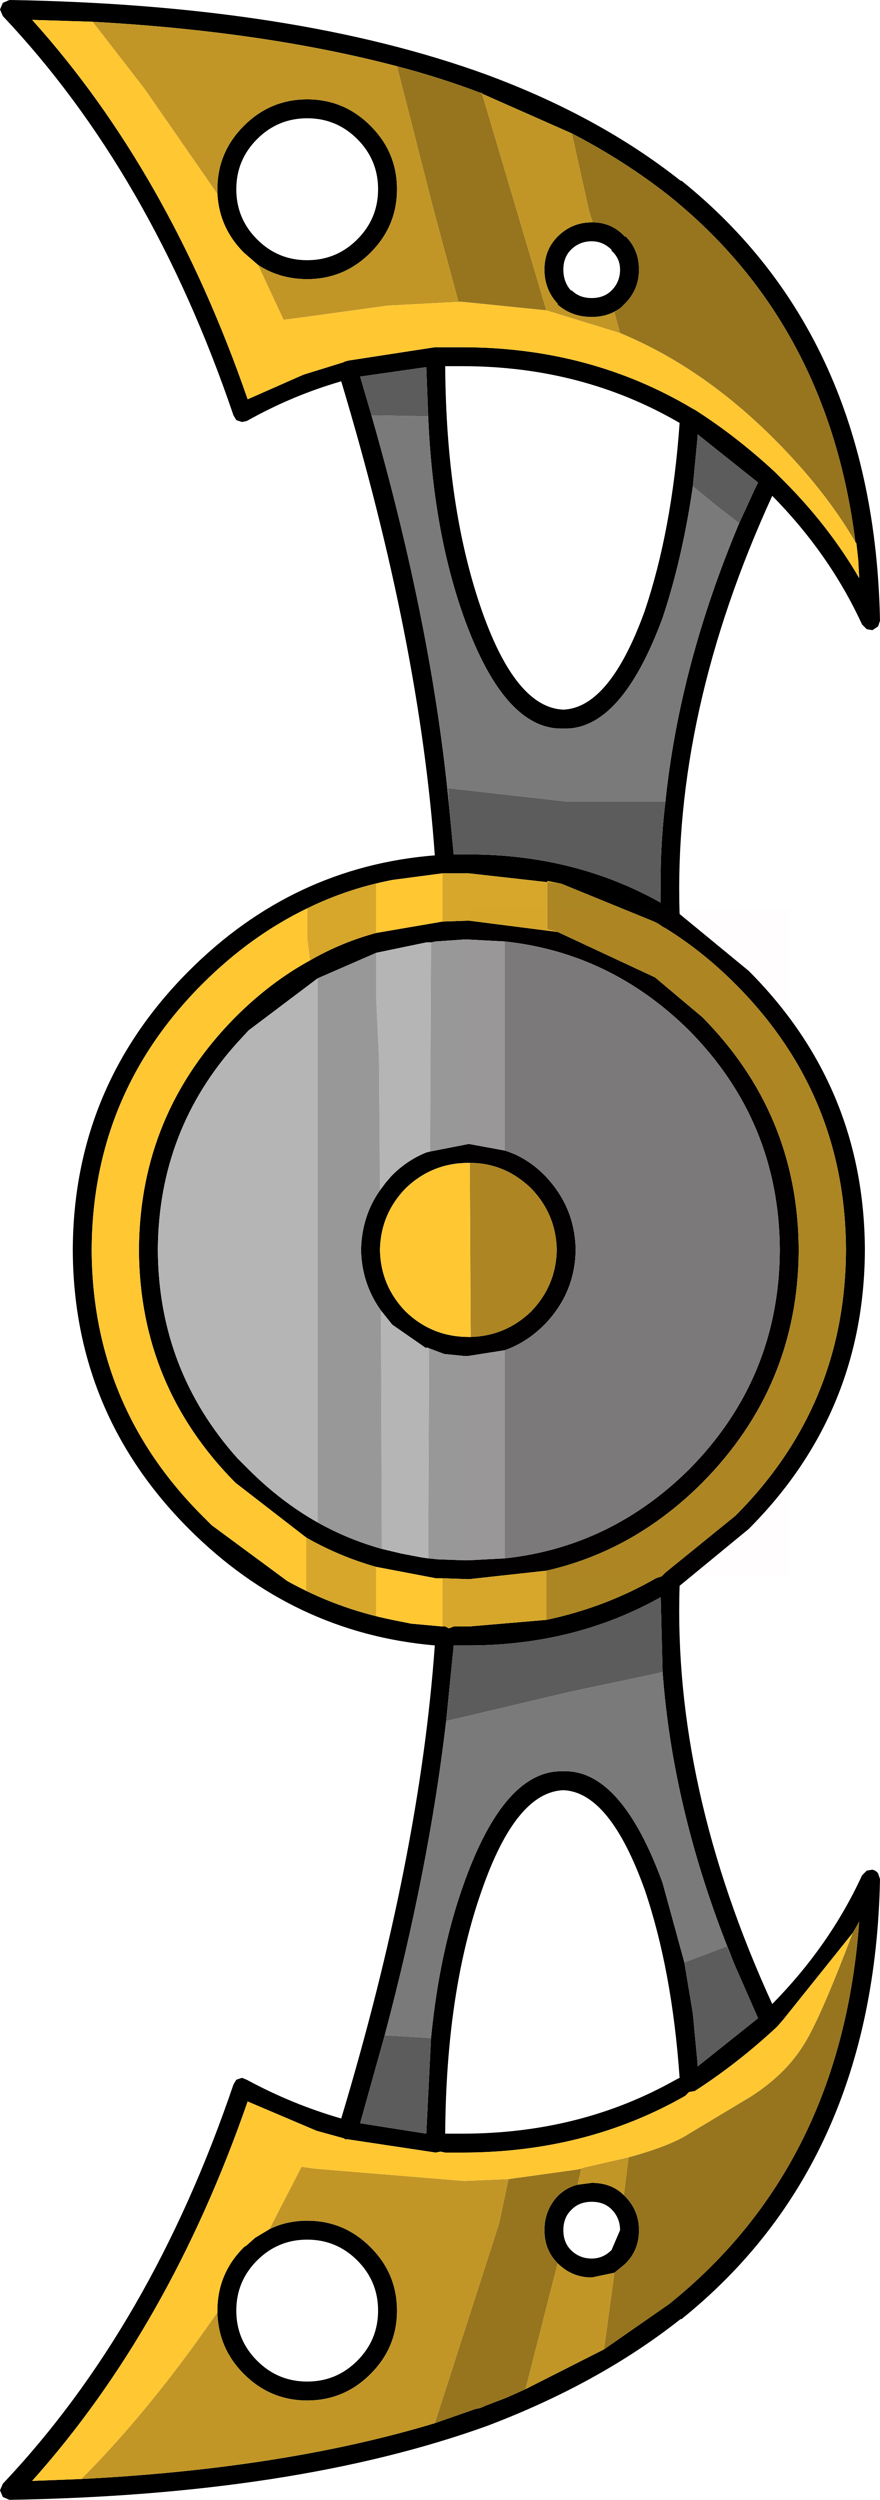 <?xml version="1.0" encoding="UTF-8" standalone="no"?>
<svg xmlns:xlink="http://www.w3.org/1999/xlink" height="132.1px" width="46.55px" xmlns="http://www.w3.org/2000/svg">
  <g transform="matrix(1.0, 0.0, 0.0, 1.0, 24.9, 66.0)">
    <use height="132.1" transform="matrix(1.0, 0.0, 0.0, 1.0, -24.9, -66.0)" width="46.55" xlink:href="#shape0"/>
    <use height="35.25" id="bounds" transform="matrix(1.608, 0.0, 0.0, 1.0, 0.009, -18.0)" width="10.5" xlink:href="#sprite0"/>
  </g>
  <defs>
    <g id="shape0" transform="matrix(1.0, 0.0, 0.0, 1.0, 24.9, 66.0)">
      <path d="M0.6 -61.05 L0.6 -61.1 0.5 -61.1 Q-1.6 -61.9 -3.9 -62.5 -10.95 -64.35 -20.0 -64.85 L-23.2 -64.95 Q-15.95 -56.9 -11.8 -44.9 L-8.85 -46.2 -6.75 -46.85 -6.65 -46.9 -6.45 -46.95 -1.9 -47.65 -1.8 -47.65 -0.45 -47.65 Q6.3 -47.65 11.75 -44.4 L11.85 -44.35 Q14.05 -42.95 16.1 -41.05 L16.25 -40.9 16.55 -40.6 Q18.95 -38.2 20.55 -35.45 L20.5 -36.4 20.4 -37.3 20.35 -37.35 Q18.9 -48.9 10.5 -55.65 8.15 -57.5 5.35 -58.95 L0.6 -61.05 M7.95 -49.75 Q7.3 -49.25 6.4 -49.25 5.35 -49.25 4.6 -49.9 L4.6 -49.95 Q3.9 -50.7 3.9 -51.75 3.9 -52.8 4.6 -53.5 5.35 -54.25 6.4 -54.25 L6.45 -54.25 Q7.45 -54.25 8.15 -53.5 L8.2 -53.5 Q8.9 -52.8 8.9 -51.75 8.9 -50.7 8.15 -49.95 L7.95 -49.75 M6.4 -53.25 Q5.75 -53.25 5.3 -52.8 4.9 -52.4 4.9 -51.75 4.9 -51.1 5.3 -50.65 L5.35 -50.65 Q5.75 -50.25 6.4 -50.25 7.05 -50.25 7.45 -50.65 7.9 -51.1 7.9 -51.75 7.9 -52.35 7.45 -52.75 L7.45 -52.8 Q7.0 -53.25 6.4 -53.25 M11.1 -56.45 L11.15 -56.45 Q21.35 -48.25 21.65 -33.2 L21.55 -32.9 21.25 -32.7 20.95 -32.75 20.7 -33.0 Q19.0 -36.7 15.95 -39.8 10.7 -28.35 11.05 -17.7 L14.7 -14.7 Q20.8 -8.6 20.85 0.0 L20.85 0.1 Q20.8 8.7 14.7 14.8 L11.05 17.8 Q10.7 28.45 15.95 39.9 19.0 36.8 20.7 33.1 L20.95 32.85 21.25 32.8 Q21.45 32.85 21.55 33.0 L21.65 33.3 Q21.35 48.35 11.15 56.55 L11.1 56.55 Q6.8 59.95 0.85 62.2 -9.3 65.85 -24.4 66.1 L-24.75 65.95 -24.9 65.6 -24.75 65.25 Q-16.9 56.95 -12.55 44.15 L-12.4 43.9 -12.1 43.8 -11.85 43.9 Q-9.45 45.2 -6.85 45.95 -2.7 32.15 -1.9 20.95 -9.4 20.3 -14.9 14.8 -21.0 8.7 -21.05 0.1 L-21.05 0.0 Q-21.0 -8.6 -14.9 -14.7 -9.4 -20.2 -1.9 -20.8 -2.7 -32.05 -6.85 -45.85 -9.45 -45.1 -11.85 -43.75 L-12.1 -43.7 -12.4 -43.8 -12.55 -44.05 Q-16.9 -56.85 -24.75 -65.15 L-24.9 -65.5 -24.75 -65.85 -24.4 -66.0 Q-9.3 -65.75 0.85 -62.05 6.8 -59.85 11.1 -56.45 M11.75 -40.3 Q11.2 -36.5 10.15 -33.35 7.95 -27.4 4.9 -27.5 1.8 -27.4 -0.35 -33.35 -2.0 -37.95 -2.25 -44.0 L-2.35 -46.6 -5.85 -46.1 -5.25 -44.05 Q-2.05 -32.9 -1.15 -23.45 L-0.9 -20.85 -0.1 -20.85 Q5.5 -20.85 10.05 -18.3 L10.05 -18.65 Q10.0 -21.15 10.3 -23.65 11.05 -30.85 14.2 -38.35 L15.05 -40.2 15.2 -40.5 12.0 -43.05 12.0 -42.9 11.75 -40.3 M4.9 -28.5 Q7.35 -28.6 9.2 -33.7 10.65 -38.0 11.05 -43.65 5.9 -46.65 -0.45 -46.65 L-1.35 -46.65 Q-1.3 -39.1 0.6 -33.7 2.4 -28.6 4.9 -28.5 M4.0 19.6 Q7.1 18.95 9.8 17.4 L10.1 17.3 10.15 17.25 10.3 17.1 14.0 14.1 Q19.8 8.3 19.85 0.1 L19.85 0.0 Q19.8 -8.2 14.0 -14.0 12.25 -15.75 10.3 -16.95 L10.2 -17.0 10.05 -17.1 9.9 -17.2 9.7 -17.3 4.8 -19.3 -0.1 -19.85 -1.35 -19.85 -1.4 -19.85 -1.5 -19.85 -4.15 -19.5 Q-6.5 -19.05 -8.65 -18.0 -11.65 -16.55 -14.2 -14.0 -20.0 -8.2 -20.05 0.0 L-20.05 0.1 Q-20.0 8.3 -14.2 14.1 L-14.1 14.2 -13.95 14.35 -13.85 14.45 -13.8 14.5 -13.7 14.6 -9.7 17.55 Q-7.1 19.0 -4.15 19.6 L-3.15 19.8 -1.5 19.95 -1.35 19.95 -1.15 20.05 -0.9 19.95 -0.1 19.95 4.0 19.6 M4.6 -16.75 L9.75 -14.35 12.25 -12.25 Q17.3 -7.15 17.35 0.0 L17.35 0.1 Q17.3 7.25 12.25 12.35 8.65 15.95 4.0 17.0 L-0.1 17.45 -1.5 17.4 -1.85 17.4 -5.0 16.8 Q-6.95 16.25 -8.7 15.25 L-12.45 12.35 Q-17.5 7.25 -17.55 0.1 L-17.55 0.0 Q-17.5 -7.15 -12.45 -12.25 -10.6 -14.1 -8.5 -15.25 -6.85 -16.2 -5.0 -16.7 L-1.5 -17.3 -0.1 -17.35 4.6 -16.75 M1.8 -5.2 Q2.95 -4.85 3.9 -3.9 5.5 -2.25 5.55 0.0 L5.55 0.1 Q5.5 2.35 3.9 4.0 2.95 4.95 1.8 5.35 L-0.1 5.65 -0.4 5.65 -1.4 5.55 -2.2 5.25 -2.35 5.2 -2.35 5.25 -4.15 4.0 -4.75 3.25 Q-5.75 1.85 -5.8 0.1 L-5.8 0.0 Q-5.75 -1.75 -4.8 -3.1 L-4.5 -3.5 -4.2 -3.85 -4.15 -3.9 Q-3.35 -4.7 -2.35 -5.1 L-2.15 -5.15 -0.1 -5.55 1.8 -5.2 M1.8 16.35 Q7.4 15.75 11.55 11.65 16.3 6.85 16.35 0.1 L16.35 0.0 Q16.3 -6.75 11.55 -11.55 7.4 -15.65 1.8 -16.25 L-0.1 -16.35 -0.25 -16.35 -0.4 -16.35 -1.85 -16.25 -2.1 -16.2 -2.35 -16.2 -5.0 -15.65 -8.1 -14.3 -11.75 -11.55 -12.35 -10.9 Q-16.5 -6.3 -16.55 0.0 L-16.55 0.1 Q-16.5 6.4 -12.35 11.05 L-11.75 11.65 Q-10.05 13.35 -8.1 14.45 -6.5 15.35 -4.7 15.85 L-3.65 16.1 -2.6 16.3 -2.25 16.35 -1.75 16.4 -0.4 16.45 -0.1 16.45 1.8 16.35 M0.0 4.65 Q1.85 4.6 3.2 3.3 4.5 1.95 4.55 0.1 L4.55 0.0 Q4.5 -1.85 3.2 -3.2 1.8 -4.55 -0.05 -4.55 L-0.1 -4.55 Q-2.05 -4.55 -3.45 -3.2 -4.75 -1.85 -4.8 0.0 L-4.8 0.1 Q-4.75 1.95 -3.45 3.3 -2.05 4.65 -0.1 4.65 L0.0 4.65 M-1.3 24.95 Q-2.2 32.7 -4.55 41.55 L-5.85 46.2 -2.35 46.75 -2.1 41.7 Q-1.65 37.1 -0.35 33.5 1.8 27.5 4.9 27.6 7.95 27.5 10.15 33.5 L11.3 37.7 11.75 40.4 12.0 43.05 12.0 43.2 15.2 40.65 13.95 37.8 Q10.7 29.9 10.15 22.35 L10.05 18.4 Q5.5 20.95 -0.1 20.95 L-0.9 20.95 -1.3 24.95 M9.2 33.85 Q7.35 28.7 4.9 28.6 2.4 28.7 0.6 33.85 -1.3 39.2 -1.35 46.75 L-0.45 46.75 Q5.8 46.75 10.85 43.9 L11.05 43.8 Q10.65 38.1 9.2 33.85 M-1.9 62.05 L0.25 61.3 0.5 61.25 0.85 61.1 1.9 60.7 2.9 60.25 7.05 58.15 10.5 55.75 Q19.6 48.45 20.55 35.55 L20.2 36.15 16.55 40.7 16.25 41.05 16.15 41.15 Q14.1 43.05 11.85 44.5 L11.55 44.55 11.35 44.75 Q6.1 47.75 -0.45 47.75 L-1.35 47.75 -1.6 47.7 -1.85 47.75 -6.5 47.05 -6.65 47.05 -6.7 47.0 -8.15 46.6 -11.8 45.05 Q-15.95 57.0 -23.2 65.1 L-20.6 65.0 Q-9.85 64.45 -1.9 62.05 M4.6 53.6 Q3.9 52.9 3.9 51.85 3.9 50.8 4.6 50.05 5.05 49.6 5.65 49.45 L6.4 49.35 Q7.45 49.35 8.1 50.0 L8.15 50.05 Q8.9 50.8 8.9 51.85 8.9 52.9 8.2 53.6 L8.15 53.65 7.6 54.1 6.4 54.35 Q5.35 54.35 4.6 53.6 M-13.4 56.2 L-13.4 56.1 Q-13.4 54.15 -12.0 52.75 L-11.85 52.65 -11.4 52.25 -10.65 51.8 Q-9.75 51.35 -8.65 51.35 -6.7 51.35 -5.3 52.75 -3.9 54.15 -3.9 56.1 -3.9 58.05 -5.3 59.45 -6.7 60.85 -8.65 60.85 -10.6 60.85 -12.0 59.45 -13.35 58.1 -13.4 56.2 M6.4 50.35 Q5.75 50.35 5.35 50.75 L5.3 50.8 Q4.9 51.2 4.9 51.85 4.9 52.5 5.3 52.9 5.75 53.35 6.4 53.35 7.0 53.35 7.45 52.9 L7.9 51.85 Q7.9 51.2 7.45 50.75 7.05 50.35 6.4 50.35 M-13.4 -55.75 L-13.4 -56.0 Q-13.4 -57.95 -12.0 -59.35 -10.6 -60.75 -8.65 -60.75 -6.7 -60.75 -5.3 -59.35 -3.9 -57.95 -3.9 -56.0 -3.9 -54.05 -5.3 -52.65 -6.7 -51.25 -8.65 -51.25 -10.1 -51.25 -11.25 -52.0 L-12.0 -52.65 Q-13.3 -53.95 -13.4 -55.75 M-11.3 -58.65 Q-12.4 -57.55 -12.4 -56.0 -12.4 -54.45 -11.3 -53.35 -10.2 -52.25 -8.65 -52.25 -7.1 -52.25 -6.0 -53.35 -4.9 -54.45 -4.9 -56.0 -4.9 -57.55 -6.0 -58.65 -7.1 -59.75 -8.65 -59.75 -10.2 -59.75 -11.3 -58.65 M-8.65 59.85 Q-7.1 59.85 -6.0 58.75 -4.9 57.65 -4.9 56.1 -4.9 54.55 -6.0 53.45 -7.1 52.35 -8.65 52.35 -10.2 52.35 -11.3 53.45 -12.4 54.55 -12.4 56.1 -12.4 57.65 -11.3 58.75 -10.2 59.85 -8.65 59.85" fill="#000000" fill-rule="evenodd" stroke="none"/>
      <path d="M4.8 -19.3 L9.7 -17.3 9.9 -17.2 10.05 -17.1 10.2 -17.0 10.3 -16.95 Q12.25 -15.75 14.0 -14.0 19.8 -8.2 19.85 0.0 L19.85 0.1 Q19.8 8.3 14.0 14.1 L10.3 17.1 10.15 17.25 10.1 17.3 9.8 17.4 Q7.1 18.95 4.0 19.6 L4.0 17.0 Q8.65 15.95 12.25 12.35 17.3 7.25 17.35 0.1 L17.35 0.0 Q17.3 -7.15 12.25 -12.25 L9.75 -14.35 4.6 -16.75 4.05 -16.9 4.05 -19.45 4.8 -19.3 M-0.05 -4.55 Q1.8 -4.55 3.2 -3.2 4.5 -1.85 4.55 0.0 L4.55 0.1 Q4.5 1.95 3.2 3.3 1.85 4.6 0.0 4.65 L-0.05 -4.55" fill="#ac8622" fill-rule="evenodd" stroke="none"/>
      <path d="M-3.9 -62.5 Q-1.6 -61.9 0.5 -61.1 L0.6 -61.1 0.6 -61.05 3.6 -50.95 4.0 -49.6 -0.45 -50.05 -0.65 -50.05 -2.0 -55.05 -3.9 -62.5 M5.35 -58.95 Q8.15 -57.5 10.5 -55.65 18.9 -48.9 20.35 -37.35 18.75 -40.1 16.05 -42.8 12.25 -46.6 7.9 -48.4 L7.6 -49.5 7.95 -49.75 8.15 -49.95 Q8.9 -50.7 8.9 -51.75 8.9 -52.8 8.2 -53.5 L8.15 -53.5 Q7.45 -54.25 6.45 -54.25 L6.25 -54.9 5.35 -58.95 M2.0 49.15 L5.6 48.65 5.85 48.6 5.65 49.45 Q5.05 49.6 4.6 50.05 3.9 50.8 3.9 51.85 3.9 52.9 4.6 53.6 L2.9 60.25 1.9 60.7 0.85 61.1 0.5 61.25 0.25 61.3 -1.9 62.05 1.5 51.5 2.0 49.15 M8.35 48.0 Q10.55 47.4 11.55 46.75 L14.8 44.8 Q16.6 43.65 17.55 42.15 18.4 40.9 20.2 36.15 L20.55 35.55 Q19.6 48.45 10.5 55.75 L7.05 58.15 7.5 54.85 7.6 54.1 8.15 53.65 8.2 53.6 Q8.9 52.9 8.9 51.85 8.9 50.8 8.15 50.05 L8.1 50.0 8.35 48.0" fill="#97751e" fill-rule="evenodd" stroke="none"/>
      <path d="M-3.9 -62.5 L-2.0 -55.05 -0.65 -50.05 -4.4 -49.85 -8.75 -49.25 -9.9 -49.1 -11.25 -52.0 Q-10.1 -51.25 -8.65 -51.25 -6.7 -51.25 -5.3 -52.65 -3.9 -54.05 -3.9 -56.0 -3.9 -57.95 -5.3 -59.35 -6.7 -60.75 -8.65 -60.75 -10.6 -60.75 -12.0 -59.35 -13.4 -57.95 -13.4 -56.0 L-13.4 -55.75 -17.25 -61.3 -20.0 -64.85 Q-10.95 -64.35 -3.9 -62.5 M4.0 -49.6 L3.6 -50.95 0.6 -61.05 5.35 -58.95 6.25 -54.9 6.45 -54.25 6.4 -54.25 Q5.35 -54.25 4.6 -53.5 3.9 -52.8 3.9 -51.75 3.9 -50.7 4.6 -49.95 L4.6 -49.9 Q5.35 -49.25 6.4 -49.25 7.3 -49.25 7.95 -49.75 L7.6 -49.5 7.9 -48.4 4.0 -49.6 M2.0 49.15 L1.5 51.5 -1.9 62.05 Q-9.85 64.45 -20.6 65.0 -17.55 61.95 -14.5 57.75 L-13.4 56.2 Q-13.35 58.1 -12.0 59.45 -10.6 60.85 -8.65 60.85 -6.7 60.85 -5.3 59.45 -3.9 58.05 -3.9 56.1 -3.9 54.15 -5.3 52.75 -6.7 51.35 -8.65 51.35 -9.75 51.35 -10.65 51.8 L-8.95 48.5 -8.25 48.6 -0.35 49.25 2.0 49.15 M2.9 60.25 L4.6 53.6 Q5.35 54.35 6.4 54.35 L7.6 54.1 7.5 54.85 7.05 58.15 2.9 60.25 M5.65 49.45 L5.85 48.6 5.95 48.55 8.35 48.0 8.1 50.0 Q7.45 49.35 6.4 49.35 L5.65 49.45" fill="#c19626" fill-rule="evenodd" stroke="none"/>
      <path d="M-2.15 -5.15 L-2.35 -5.1 Q-3.35 -4.7 -4.15 -3.9 L-4.2 -3.85 -4.5 -3.5 -4.8 -3.1 -4.85 -10.0 -5.0 -13.25 -5.0 -15.65 -2.35 -16.2 -2.1 -16.2 -2.15 -5.15 M-4.75 3.25 L-4.15 4.0 -2.35 5.25 -2.35 5.2 -2.2 5.25 -2.25 16.35 -2.6 16.3 -3.65 16.1 -4.7 15.85 -4.75 3.25 M-8.1 -14.3 L-8.1 14.45 Q-10.05 13.35 -11.75 11.65 L-12.35 11.05 Q-16.5 6.4 -16.55 0.1 L-16.55 0.0 Q-16.5 -6.3 -12.35 -10.9 L-11.75 -11.55 -8.1 -14.3" fill="#b5b5b5" fill-rule="evenodd" stroke="none"/>
      <path d="M11.75 -40.3 L13.1 -39.2 14.2 -38.35 Q11.05 -30.85 10.3 -23.65 L5.0 -23.65 -1.2 -24.35 -1.15 -23.45 Q-2.05 -32.9 -5.25 -44.05 L-5.0 -44.05 -2.25 -44.0 Q-2.0 -37.95 -0.35 -33.35 1.8 -27.4 4.9 -27.5 7.95 -27.4 10.15 -33.35 11.2 -36.5 11.75 -40.3 M1.8 5.35 Q2.95 4.95 3.9 4.0 5.5 2.35 5.55 0.1 L5.55 0.0 Q5.5 -2.25 3.9 -3.9 2.95 -4.85 1.8 -5.2 L1.8 -16.25 Q7.4 -15.65 11.55 -11.55 16.3 -6.75 16.35 0.0 L16.35 0.1 Q16.3 6.85 11.55 11.65 7.4 15.75 1.8 16.35 L1.8 5.35 M-1.3 24.95 L5.25 23.4 9.75 22.45 10.15 22.35 Q10.7 29.9 13.95 37.8 L13.55 36.85 11.3 37.7 10.15 33.5 Q7.95 27.5 4.9 27.6 1.8 27.5 -0.35 33.5 -1.65 37.1 -2.1 41.7 L-4.55 41.55 Q-2.2 32.7 -1.3 24.95" fill="#7a7a7a" fill-rule="evenodd" stroke="none"/>
      <path d="M4.0 19.6 L-0.1 19.95 -0.9 19.95 -1.15 20.05 -1.35 19.95 -1.5 19.95 -1.5 17.4 -0.1 17.45 4.0 17.0 4.0 19.6 M-4.15 19.6 Q-7.1 19.0 -9.7 17.55 L-8.7 18.05 -8.7 15.25 Q-6.95 16.25 -5.0 16.8 L-5.0 19.4 -4.15 19.6 M-8.65 -18.0 Q-6.5 -19.05 -4.15 -19.5 L-5.0 -19.3 -5.0 -16.7 Q-6.85 -16.2 -8.5 -15.25 L-8.65 -16.4 -8.65 -18.0 M-1.5 -19.85 L-1.4 -19.85 -1.35 -19.85 -0.1 -19.85 4.8 -19.3 4.05 -19.45 4.05 -16.9 4.6 -16.75 -0.1 -17.35 -1.5 -17.3 -1.5 -19.85" fill="#d6a72a" fill-rule="evenodd" stroke="none"/>
      <path d="M1.8 -5.2 L-0.1 -5.55 -2.15 -5.15 -2.1 -16.2 -1.85 -16.25 -0.4 -16.35 -0.25 -16.35 -0.1 -16.35 1.8 -16.25 1.8 -5.2 M-4.8 -3.1 Q-5.75 -1.75 -5.8 0.0 L-5.8 0.1 Q-5.75 1.85 -4.75 3.25 L-4.7 15.85 Q-6.5 15.35 -8.1 14.45 L-8.1 -14.3 -5.0 -15.65 -5.0 -13.25 -4.85 -10.0 -4.8 -3.1 M-2.2 5.25 L-1.4 5.55 -0.4 5.65 -0.1 5.65 1.8 5.35 1.8 16.35 -0.1 16.45 -0.4 16.45 -1.75 16.4 -2.25 16.35 -2.2 5.25" fill="#989898" fill-rule="evenodd" stroke="none"/>
      <path d="M14.2 -38.35 L13.1 -39.2 11.75 -40.3 12.0 -42.9 12.0 -43.05 15.2 -40.5 15.05 -40.2 14.2 -38.35 M-2.25 -44.0 L-5.0 -44.05 -5.25 -44.05 -5.85 -46.1 -2.35 -46.6 -2.25 -44.0 M-1.15 -23.45 L-1.2 -24.35 5.0 -23.65 10.3 -23.65 Q10.0 -21.15 10.05 -18.65 L10.05 -18.3 Q5.5 -20.85 -0.1 -20.85 L-0.9 -20.85 -1.15 -23.45 M10.15 22.35 L9.75 22.45 5.25 23.4 -1.3 24.95 -0.9 20.95 -0.1 20.95 Q5.5 20.95 10.05 18.4 L10.15 22.35 M-4.55 41.55 L-2.1 41.7 -2.35 46.75 -5.85 46.2 -4.55 41.55 M11.3 37.7 L13.55 36.85 13.95 37.8 15.2 40.65 12.0 43.2 12.0 43.05 11.75 40.4 11.3 37.7" fill="#5c5c5c" fill-rule="evenodd" stroke="none"/>
      <path d="M-0.65 -50.05 L-0.45 -50.05 4.0 -49.6 7.9 -48.4 Q12.25 -46.6 16.05 -42.8 18.75 -40.1 20.35 -37.35 L20.4 -37.3 20.5 -36.4 20.55 -35.45 Q18.95 -38.2 16.55 -40.6 L16.25 -40.9 16.1 -41.05 Q14.05 -42.95 11.85 -44.35 L11.75 -44.4 Q6.3 -47.65 -0.45 -47.65 L-1.8 -47.65 -1.9 -47.65 -6.45 -46.95 -6.65 -46.9 -6.75 -46.85 -8.85 -46.2 -11.8 -44.9 Q-15.95 -56.9 -23.2 -64.95 L-20.0 -64.85 -17.25 -61.3 -13.4 -55.75 Q-13.3 -53.95 -12.0 -52.65 L-11.25 -52.0 -9.9 -49.1 -8.75 -49.25 -4.4 -49.85 -0.65 -50.05 M-1.5 19.95 L-3.15 19.8 -4.15 19.6 -5.0 19.4 -5.0 16.8 -1.85 17.4 -1.5 17.4 -1.5 19.95 M-9.7 17.55 L-13.7 14.6 -13.8 14.5 -13.85 14.45 -13.95 14.35 -14.1 14.2 -14.2 14.1 Q-20.0 8.3 -20.05 0.1 L-20.05 0.0 Q-20.0 -8.2 -14.2 -14.0 -11.65 -16.55 -8.65 -18.0 L-8.65 -16.4 -8.5 -15.25 Q-10.6 -14.1 -12.45 -12.25 -17.5 -7.15 -17.55 0.0 L-17.55 0.1 Q-17.5 7.25 -12.45 12.35 L-8.7 15.25 -8.7 18.05 -9.7 17.55 M-4.15 -19.5 L-1.5 -19.85 -1.5 -17.3 -5.0 -16.7 -5.0 -19.3 -4.15 -19.5 M0.0 4.65 L-0.1 4.65 Q-2.05 4.65 -3.45 3.3 -4.75 1.95 -4.8 0.1 L-4.8 0.0 Q-4.75 -1.85 -3.45 -3.2 -2.05 -4.55 -0.1 -4.55 L-0.05 -4.55 0.0 4.65 M5.85 48.6 L5.6 48.65 2.0 49.15 -0.35 49.25 -8.25 48.6 -8.95 48.5 -10.65 51.8 -11.4 52.25 -11.85 52.65 -12.0 52.75 Q-13.4 54.15 -13.4 56.1 L-13.4 56.2 -14.5 57.75 Q-17.55 61.95 -20.6 65.0 L-23.2 65.1 Q-15.95 57.0 -11.8 45.05 L-8.15 46.6 -6.7 47.0 -6.65 47.05 -6.5 47.05 -1.85 47.75 -1.6 47.7 -1.35 47.75 -0.45 47.75 Q6.1 47.75 11.35 44.75 L11.55 44.55 11.85 44.5 Q14.1 43.05 16.15 41.15 L16.25 41.05 16.55 40.7 20.2 36.15 Q18.4 40.9 17.55 42.15 16.6 43.65 14.8 44.8 L11.55 46.75 Q10.55 47.4 8.35 48.0 L5.95 48.55 5.85 48.6" fill="#ffc732" fill-rule="evenodd" stroke="none"/>
    </g>
    <g id="sprite0" transform="matrix(1.0, 0.0, 0.0, 1.0, 5.25, 17.65)">
      <use height="35.25" transform="matrix(1.0, 0.0, 0.0, 1.0, -5.25, -17.65)" width="10.5" xlink:href="#shape1"/>
    </g>
    <g id="shape1" transform="matrix(1.0, 0.0, 0.0, 1.0, 5.25, 17.65)">
      <path d="M5.25 -17.65 L5.25 17.6 -5.25 17.6 -5.25 -17.65 5.25 -17.65" fill="#ff0000" fill-opacity="0.008" fill-rule="evenodd" stroke="none"/>
    </g>
  </defs>
</svg>
